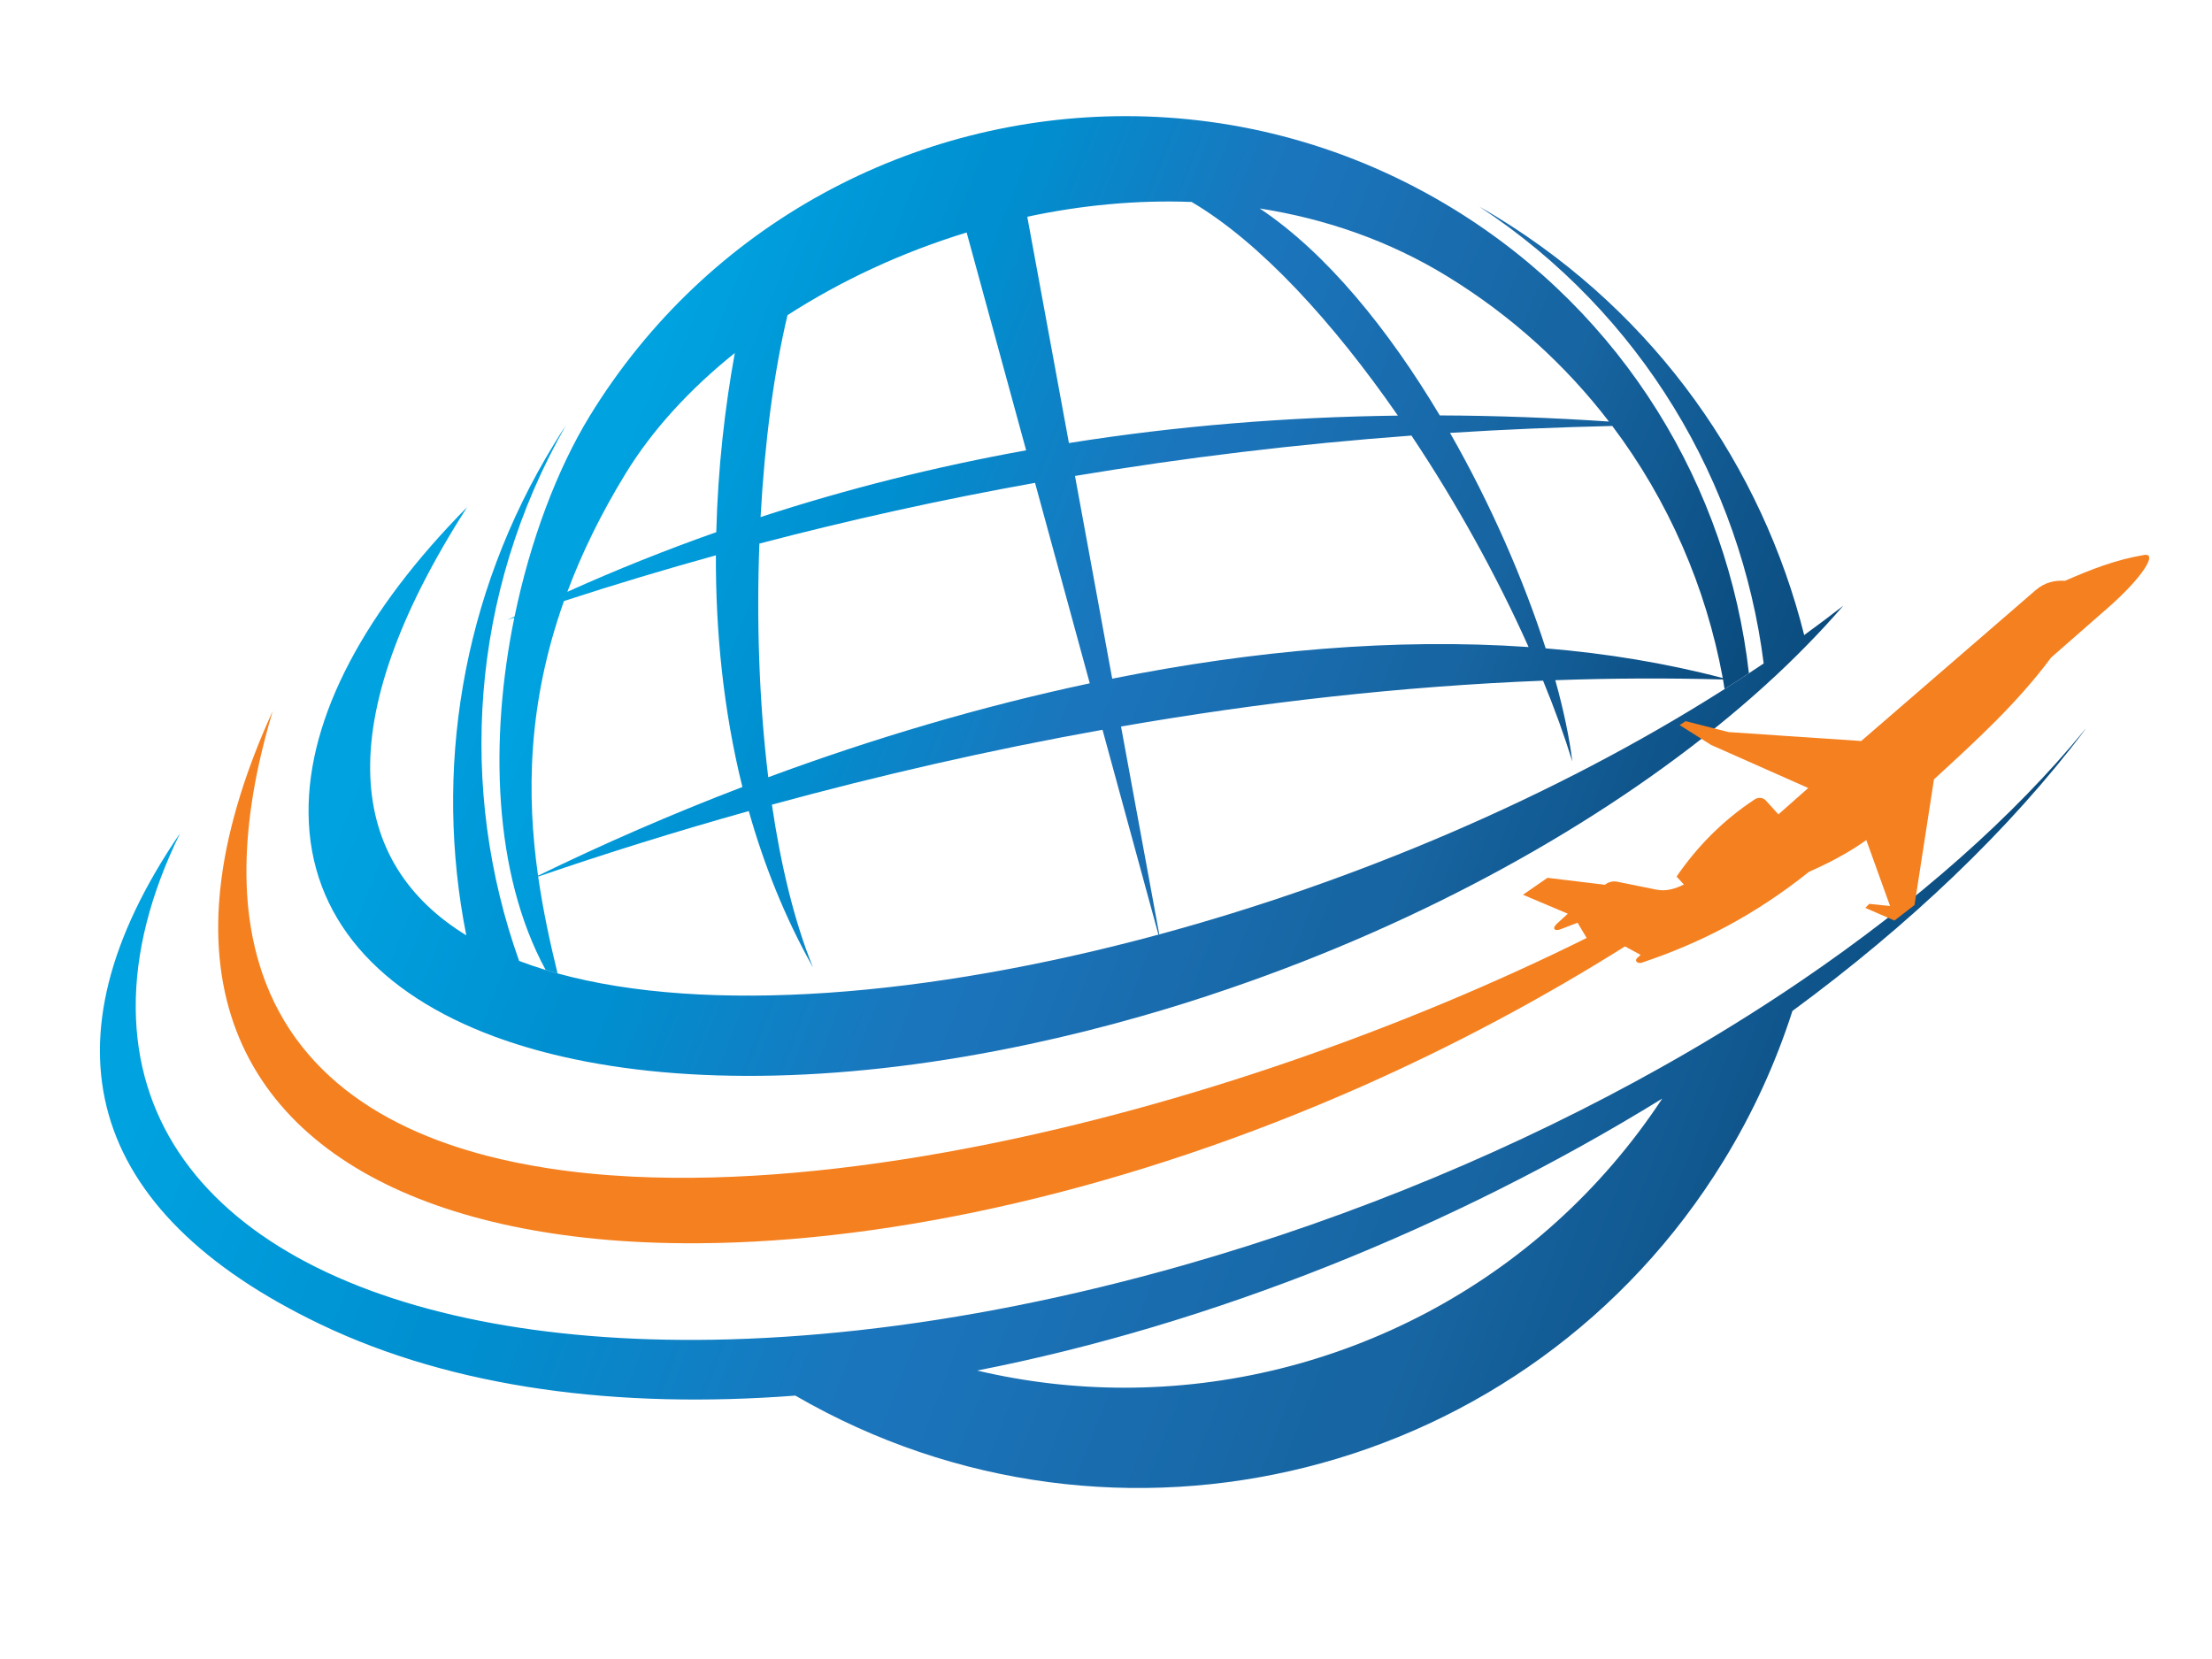 <?xml version="1.0" encoding="UTF-8" standalone="no"?>
<!-- Created with Inkscape (http://www.inkscape.org/) -->

<svg
   xmlns:dc="http://purl.org/dc/elements/1.1/"
   xmlns:cc="http://creativecommons.org/ns#"
   xmlns:rdf="http://www.w3.org/1999/02/22-rdf-syntax-ns#"
   xmlns:svg="http://www.w3.org/2000/svg"
   xmlns="http://www.w3.org/2000/svg"
   xmlns:sodipodi="http://sodipodi.sourceforge.net/DTD/sodipodi-0.dtd"
   xmlns:inkscape="http://www.inkscape.org/namespaces/inkscape"
   version="1.1"
   id="svg3713"
   xml:space="preserve"
   width="200"
   height="150"
   viewBox="0 0 200 150"
   sodipodi:docname="LJS Logo.svg"
   inkscape:version="0.92.3 (2405546, 2018-03-11)"><defs
     id="defs3717"><linearGradient
       x1="0"
       y1="0"
       x2="1"
       y2="0"
       gradientUnits="userSpaceOnUse"
       gradientTransform="matrix(74.689,-29.031,-29.031,-74.689,142.094,379.968)"
       spreadMethod="pad"
       id="linearGradient3757"><stop
         style="stop-opacity:1;stop-color:#00a2e0"
         offset="0"
         id="stop3737" /><stop
         style="stop-opacity:1;stop-color:#00a2e0"
         offset="0.023"
         id="stop3739" /><stop
         style="stop-opacity:1;stop-color:#00a2e0"
         offset="0.039"
         id="stop3741" /><stop
         style="stop-opacity:1;stop-color:#008fd0"
         offset="0.25"
         id="stop3743" /><stop
         style="stop-opacity:1;stop-color:#008fd0"
         offset="0.266"
         id="stop3745" /><stop
         style="stop-opacity:1;stop-color:#1b75bc"
         offset="0.477"
         id="stop3747" /><stop
         style="stop-opacity:1;stop-color:#1b75bc"
         offset="0.496"
         id="stop3749" /><stop
         style="stop-opacity:1;stop-color:#1765a2"
         offset="0.75"
         id="stop3751" /><stop
         style="stop-opacity:1;stop-color:#1765a2"
         offset="0.767"
         id="stop3753" /><stop
         style="stop-opacity:1;stop-color:#0a4b7d"
         offset="1"
         id="stop3755" /></linearGradient><linearGradient
       x1="0"
       y1="0"
       x2="1"
       y2="0"
       gradientUnits="userSpaceOnUse"
       gradientTransform="matrix(86.9,-33.777,-33.777,-86.9,132.921,380.646)"
       spreadMethod="pad"
       id="linearGradient3793"><stop
         style="stop-opacity:1;stop-color:#00a2e0"
         offset="0"
         id="stop3773" /><stop
         style="stop-opacity:1;stop-color:#00a2e0"
         offset="0.023"
         id="stop3775" /><stop
         style="stop-opacity:1;stop-color:#00a2e0"
         offset="0.039"
         id="stop3777" /><stop
         style="stop-opacity:1;stop-color:#008fd0"
         offset="0.25"
         id="stop3779" /><stop
         style="stop-opacity:1;stop-color:#008fd0"
         offset="0.266"
         id="stop3781" /><stop
         style="stop-opacity:1;stop-color:#1b75bc"
         offset="0.477"
         id="stop3783" /><stop
         style="stop-opacity:1;stop-color:#1b75bc"
         offset="0.496"
         id="stop3785" /><stop
         style="stop-opacity:1;stop-color:#1765a2"
         offset="0.75"
         id="stop3787" /><stop
         style="stop-opacity:1;stop-color:#1765a2"
         offset="0.767"
         id="stop3789" /><stop
         style="stop-opacity:1;stop-color:#0a4b7d"
         offset="1"
         id="stop3791" /></linearGradient><linearGradient
       x1="0"
       y1="0"
       x2="1"
       y2="0"
       gradientUnits="userSpaceOnUse"
       gradientTransform="matrix(110.844,-43.084,-43.084,-110.844,118.691,364.319)"
       spreadMethod="pad"
       id="linearGradient3829"><stop
         style="stop-opacity:1;stop-color:#00a2e0"
         offset="0"
         id="stop3809" /><stop
         style="stop-opacity:1;stop-color:#00a2e0"
         offset="0.023"
         id="stop3811" /><stop
         style="stop-opacity:1;stop-color:#00a2e0"
         offset="0.039"
         id="stop3813" /><stop
         style="stop-opacity:1;stop-color:#008fd0"
         offset="0.25"
         id="stop3815" /><stop
         style="stop-opacity:1;stop-color:#008fd0"
         offset="0.266"
         id="stop3817" /><stop
         style="stop-opacity:1;stop-color:#1b75bc"
         offset="0.477"
         id="stop3819" /><stop
         style="stop-opacity:1;stop-color:#1b75bc"
         offset="0.496"
         id="stop3821" /><stop
         style="stop-opacity:1;stop-color:#1765a2"
         offset="0.75"
         id="stop3823" /><stop
         style="stop-opacity:1;stop-color:#1765a2"
         offset="0.767"
         id="stop3825" /><stop
         style="stop-opacity:1;stop-color:#0a4b7d"
         offset="1"
         id="stop3827" /></linearGradient><clipPath
       clipPathUnits="userSpaceOnUse"
       id="clipPath3839"><path
         d="M 0,595.28 H 841.89 V 0 H 0 Z"
         id="path3837"
         inkscape:connector-curvature="0" /></clipPath><linearGradient
       x1="0"
       y1="0"
       x2="1"
       y2="0"
       gradientUnits="userSpaceOnUse"
       gradientTransform="matrix(63.862,-24.822,-24.822,-63.862,590.344,168.147)"
       spreadMethod="pad"
       id="linearGradient3965"><stop
         style="stop-opacity:1;stop-color:#00a2e0"
         offset="0"
         id="stop3945" /><stop
         style="stop-opacity:1;stop-color:#00a2e0"
         offset="0.023"
         id="stop3947" /><stop
         style="stop-opacity:1;stop-color:#00a2e0"
         offset="0.039"
         id="stop3949" /><stop
         style="stop-opacity:1;stop-color:#008fd0"
         offset="0.25"
         id="stop3951" /><stop
         style="stop-opacity:1;stop-color:#008fd0"
         offset="0.266"
         id="stop3953" /><stop
         style="stop-opacity:1;stop-color:#1b75bc"
         offset="0.477"
         id="stop3955" /><stop
         style="stop-opacity:1;stop-color:#1b75bc"
         offset="0.496"
         id="stop3957" /><stop
         style="stop-opacity:1;stop-color:#1765a2"
         offset="0.75"
         id="stop3959" /><stop
         style="stop-opacity:1;stop-color:#1765a2"
         offset="0.767"
         id="stop3961" /><stop
         style="stop-opacity:1;stop-color:#0a4b7d"
         offset="1"
         id="stop3963" /></linearGradient><linearGradient
       x1="0"
       y1="0"
       x2="1"
       y2="0"
       gradientUnits="userSpaceOnUse"
       gradientTransform="matrix(74.299,-28.88,-28.88,-74.299,582.501,168.727)"
       spreadMethod="pad"
       id="linearGradient4001"><stop
         style="stop-opacity:1;stop-color:#00a2e0"
         offset="0"
         id="stop3981" /><stop
         style="stop-opacity:1;stop-color:#00a2e0"
         offset="0.023"
         id="stop3983" /><stop
         style="stop-opacity:1;stop-color:#00a2e0"
         offset="0.039"
         id="stop3985" /><stop
         style="stop-opacity:1;stop-color:#008fd0"
         offset="0.25"
         id="stop3987" /><stop
         style="stop-opacity:1;stop-color:#008fd0"
         offset="0.266"
         id="stop3989" /><stop
         style="stop-opacity:1;stop-color:#1b75bc"
         offset="0.477"
         id="stop3991" /><stop
         style="stop-opacity:1;stop-color:#1b75bc"
         offset="0.496"
         id="stop3993" /><stop
         style="stop-opacity:1;stop-color:#1765a2"
         offset="0.75"
         id="stop3995" /><stop
         style="stop-opacity:1;stop-color:#1765a2"
         offset="0.767"
         id="stop3997" /><stop
         style="stop-opacity:1;stop-color:#0a4b7d"
         offset="1"
         id="stop3999" /></linearGradient><linearGradient
       x1="0"
       y1="0"
       x2="1"
       y2="0"
       gradientUnits="userSpaceOnUse"
       gradientTransform="matrix(94.774,-36.838,-36.838,-94.774,570.333,154.768)"
       spreadMethod="pad"
       id="linearGradient4037"><stop
         style="stop-opacity:1;stop-color:#00a2e0"
         offset="0"
         id="stop4017" /><stop
         style="stop-opacity:1;stop-color:#00a2e0"
         offset="0.023"
         id="stop4019" /><stop
         style="stop-opacity:1;stop-color:#00a2e0"
         offset="0.039"
         id="stop4021" /><stop
         style="stop-opacity:1;stop-color:#008fd0"
         offset="0.25"
         id="stop4023" /><stop
         style="stop-opacity:1;stop-color:#008fd0"
         offset="0.266"
         id="stop4025" /><stop
         style="stop-opacity:1;stop-color:#1b75bc"
         offset="0.477"
         id="stop4027" /><stop
         style="stop-opacity:1;stop-color:#1b75bc"
         offset="0.496"
         id="stop4029" /><stop
         style="stop-opacity:1;stop-color:#1765a2"
         offset="0.75"
         id="stop4031" /><stop
         style="stop-opacity:1;stop-color:#1765a2"
         offset="0.767"
         id="stop4033" /><stop
         style="stop-opacity:1;stop-color:#0a4b7d"
         offset="1"
         id="stop4035" /></linearGradient><clipPath
       clipPathUnits="userSpaceOnUse"
       id="clipPath4047"><path
         d="M 0,595.28 H 841.89 V 0 H 0 Z"
         id="path4045"
         inkscape:connector-curvature="0" /></clipPath></defs><sodipodi:namedview
     pagecolor="#ffffff"
     bordercolor="#666666"
     borderopacity="1"
     objecttolerance="10"
     gridtolerance="10"
     guidetolerance="10"
     inkscape:pageopacity="0"
     inkscape:pageshadow="2"
     inkscape:window-width="1920"
     inkscape:window-height="986"
     id="namedview3715"
     showgrid="false"
     inkscape:zoom="0.96131233"
     inkscape:cx="561.26001"
     inkscape:cy="249.14902"
     inkscape:window-x="-11"
     inkscape:window-y="-11"
     inkscape:window-maximized="1"
     inkscape:current-layer="g3721" /><g
     id="g3721"
     inkscape:groupmode="layer"
     inkscape:label="LJS Logo"
     transform="matrix(1.333,0,0,-1.333,0,150)"><g
       id="g3725"
       transform="translate(-102.782,-295.978)"><g
         id="g3727"><g
           id="g3733"><g
             id="g3735"><path
               d="m 142.795,380.31 c -2.237,-3.652 -4.044,-8.47 -5.109,-13.619 v 0 l -0.485,-0.233 0.468,0.159 c -1.688,-8.255 -1.438,-17.357 2.127,-23.904 v 0 c 0.263,-0.08 0.535,-0.16 0.806,-0.233 v 0 c -0.504,2.056 -0.983,4.246 -1.316,6.569 v 0 c 4.588,1.575 9.367,3.066 14.285,4.444 v 0 c 1.026,-3.628 2.441,-7.203 4.355,-10.603 v 0 c -1.268,3.118 -2.179,6.916 -2.787,11.037 v 0 c 7.222,1.973 14.742,3.704 22.426,5.079 v 0 l 3.793,-13.894 c 0.019,0.003 0.039,0.01 0.056,0.014 v 0 l -2.593,14.102 c 9.39,1.631 19.012,2.729 28.625,3.11 v 0 c 0.783,-1.902 1.453,-3.747 1.986,-5.485 v 0 c -0.2,1.622 -0.591,3.493 -1.156,5.517 v 0 c 3.795,0.134 7.595,0.152 11.376,0.049 v 0 c 0.042,-0.217 0.069,-0.436 0.104,-0.653 v 0 c 0.556,0.354 1.108,0.711 1.654,1.074 v 0 c -1.434,12.567 -8.425,24.371 -20.04,31.496 v 0 c -6.946,4.261 -14.638,6.292 -22.231,6.293 v 0 c -14.322,10e-4 -28.304,-7.22 -36.344,-20.319 m 29.667,13.495 c 3.654,0.782 7.413,1.145 11.144,1.004 v 0 c 4.65,-2.732 9.603,-8.157 13.994,-14.493 v 0 c -7.548,-0.096 -14.989,-0.694 -22.313,-1.861 v 0 z m 27.98,-13.476 c -3.457,5.79 -7.66,11.001 -12.212,14.037 v 0 c 4.45,-0.697 8.775,-2.18 12.733,-4.611 v 0 c 4.352,-2.67 8.02,-6.023 10.953,-9.842 v 0 c -3.851,0.259 -7.676,0.403 -11.474,0.416 m -44.243,6.801 c 3.634,2.343 7.769,4.27 12.15,5.607 v 0 l 4.036,-14.775 c -6.088,-1.097 -12.098,-2.597 -18.013,-4.527 v 0 c 0.277,5.102 0.914,9.878 1.827,13.695 m -10.97,-10.723 c 1.808,2.947 4.341,5.71 7.396,8.156 v 0 c -0.671,-3.678 -1.148,-7.804 -1.258,-12.152 v 0 c -3.399,-1.199 -6.769,-2.544 -10.102,-4.047 v 0 c 0.962,2.576 2.256,5.254 3.964,8.043 m 62.396,-11.876 c -1.473,4.588 -3.713,9.759 -6.488,14.613 v 0 c 3.628,0.232 7.299,0.384 11.006,0.471 v 0 c 3.823,-5.076 6.364,-10.952 7.493,-17.099 v 0 c -3.859,1.012 -7.881,1.672 -12.011,2.015 m -31.927,11.693 c 7.431,1.241 15.033,2.162 22.822,2.739 v 0 c 3.075,-4.6 5.825,-9.598 7.945,-14.344 v 0 c -9.092,0.626 -18.689,-0.233 -28.242,-2.146 v 0 z m -21.407,-4.588 c 6.11,1.604 12.339,2.983 18.698,4.12 v 0 l 3.712,-13.597 c -7.398,-1.569 -14.76,-3.763 -21.808,-6.371 v 0 c -0.624,5.11 -0.799,10.61 -0.602,15.848 m -13.254,-3.896 c 3.397,1.108 6.831,2.14 10.304,3.101 v 0 c -0.019,-5.089 0.489,-10.444 1.798,-15.715 v 0 c -4.803,-1.837 -9.451,-3.865 -13.861,-6.015 v 0 c -0.774,5.449 -0.724,11.649 1.759,18.629"
               style="fill:url(#linearGradient3757);stroke:none"
               id="path3759"
               inkscape:connector-curvature="0" /></g></g></g></g><g
       id="g3761"
       transform="translate(-102.782,-295.978)"><g
         id="g3763"><g
           id="g3769"><g
             id="g3771"><path
               d="m 222.411,363.506 c -0.333,-0.22 -0.663,-0.445 -1.001,-0.666 v 0 c -0.546,-0.363 -1.098,-0.72 -1.654,-1.074 v 0 c -11.563,-7.353 -25.183,-13.075 -38.342,-16.64 v 0 c -0.017,-0.004 -0.037,-0.011 -0.056,-0.014 v 0 C 165.707,340.877 150.71,339.7 140.602,342.48 v 0 c -0.271,0.073 -0.543,0.153 -0.806,0.233 v 0 c -0.624,0.19 -1.223,0.395 -1.803,0.616 v 0 c -4.143,11.612 -3.362,24.873 3.178,36.33 v 0 c -0.267,-0.405 -0.53,-0.814 -0.782,-1.23 v 0 c -6.37,-10.381 -8.177,-22.285 -5.979,-33.365 v 0 c -7.904,4.848 -9.473,14.194 0.057,29.043 v 0 c -6.815,-6.893 -10.824,-14.155 -10.755,-20.765 v 0 c 0.064,-7.08 4.787,-12.251 12.613,-15.146 v 0 c 1.433,-0.53 2.972,-0.983 4.604,-1.358 v 0 c 8.464,-1.944 19.472,-1.769 31.703,0.85 v 0 c 2.448,0.522 4.939,1.142 7.473,1.864 v 0 c 2.035,0.578 4.048,1.21 6.024,1.89 v 0 c 13.243,4.528 25.085,11.115 33.892,18.421 v 0 c 0.529,0.437 1.042,0.876 1.547,1.318 v 0 c 0.335,0.296 0.671,0.59 0.997,0.89 v 0 c 0.971,0.877 1.889,1.766 2.762,2.659 v 0 c 0.875,0.889 1.702,1.788 2.481,2.689 v 0 c -0.868,-0.674 -1.752,-1.337 -2.65,-1.989 v 0 c -2.858,11.385 -9.997,21.704 -20.791,28.326 v 0 c -0.416,0.256 -0.835,0.501 -1.253,0.741 v 0 c 11.036,-7.26 17.741,-18.743 19.297,-30.991"
               style="fill:url(#linearGradient3793);stroke:none"
               id="path3795"
               inkscape:connector-curvature="0" /></g></g></g></g><g
       id="g3797"
       transform="translate(-102.782,-295.978)"><g
         id="g3799"><g
           id="g3805"><g
             id="g3807"><path
               d="m 244.213,359.032 c -4.845,-5.911 -11.418,-11.72 -19.246,-17.043 v 0 c -2.376,-1.615 -4.866,-3.189 -7.463,-4.706 v 0 c -0.608,-0.354 -1.217,-0.706 -1.838,-1.052 v 0 c -0.041,-0.027 -0.086,-0.05 -0.133,-0.077 v 0 c -9.707,-5.456 -20.746,-10.123 -32.467,-13.464 v 0 c -7.679,-2.185 -15.076,-3.639 -22.011,-4.41 v 0 c -3.42,-0.378 -6.728,-0.594 -9.899,-0.646 v 0 c -23.106,-0.38 -39.031,7.797 -39.167,22.433 v 0 c -0.039,3.828 1.011,7.829 2.988,11.881 v 0 c 0,0.002 -0.004,0.002 -0.006,0.003 v 0 c -9.616,-14.098 -6.4,-25.619 9.525,-33.261 v 0 c 9.095,-4.362 20.278,-5.763 32.232,-4.846 v 0 c 21.758,-12.615 49.737,-5.627 62.966,15.931 v 0 c 2.001,3.26 3.546,6.671 4.666,10.159 v 0 c 7.891,5.801 14.722,12.268 19.868,19.101 v 0 c -0.003,0 -0.009,-0.001 -0.015,-0.003 m -75.152,-43.488 c 15.893,3.108 32.318,9.716 46.469,18.446 v 0 c -8.342,-12.654 -22.246,-19.609 -36.473,-19.61 v 0 c -3.337,0 -6.69,0.382 -9.996,1.164"
               style="fill:url(#linearGradient3829);stroke:none"
               id="path3831"
               inkscape:connector-curvature="0" /></g></g></g></g><g
       id="g3833"
       transform="translate(-102.768,-297.217)"><g
         id="g3835"
         clip-path="url(#clipPath3839)"><g
           id="g3841"
           transform="translate(226.538,355.588)"><path
             d="M 0,0 C -1.305,-0.919 -2.669,-1.828 -4.086,-2.722 -4.108,-2.739 -4.13,-2.754 -4.155,-2.768 -4.521,-3 -4.887,-3.23 -5.261,-3.459 c -0.383,-0.234 -0.765,-0.47 -1.156,-0.702 -1.594,-0.959 -3.244,-1.901 -4.943,-2.821 -12.103,-6.57 -26.623,-12.114 -40.653,-15.432 -8.164,-1.93 -16.159,-3.105 -23.416,-3.294 -1.863,-0.047 -3.679,-0.031 -5.437,0.055 -1.987,0.099 -3.903,0.284 -5.729,0.568 -1.464,0.227 -2.872,0.512 -4.214,0.862 -0.887,0.234 -1.746,0.494 -2.572,0.78 -3.884,1.352 -7.095,3.336 -9.432,6.04 -1.239,1.434 -2.233,3.07 -2.941,4.923 -0.577,1.501 -0.973,3.143 -1.167,4.935 -0.31,2.92 -0.091,6.24 0.735,9.981 0.252,1.125 0.555,2.287 0.915,3.491 -0.904,-1.975 -1.63,-3.864 -2.193,-5.675 -0.618,-1.981 -1.042,-3.869 -1.278,-5.657 -0.078,-0.587 -0.138,-1.168 -0.175,-1.737 -0.906,-13.693 9.672,-21.175 25.551,-22.728 2.204,-0.217 4.513,-0.315 6.906,-0.302 13.334,0.068 29.328,3.667 45.119,10.667 6.096,2.705 12.164,5.914 18.038,9.625 2.289,1.447 4.549,2.977 6.772,4.574 0.372,0.268 0.743,0.538 1.112,0.81 0.41,0.304 0.82,0.609 1.228,0.915 0.582,0.443 1.164,0.888 1.744,1.338 0.825,0.646 1.643,1.301 2.456,1.969 C 0.837,0.406 1.655,1.097 2.47,1.799 1.672,1.195 0.848,0.595 0,0"
             style="fill:#f5801f;fill-opacity:1;fill-rule:nonzero;stroke:none"
             id="path3843"
             inkscape:connector-curvature="0" /></g><g
           id="g3845"
           transform="translate(214.133,344.449)"><path
             d="M 0,0 C -0.255,-0.082 -0.524,0.09 -0.327,0.305 L -0.083,0.527 -1.838,1.482 -1.88,1.303 -2.964,0.37 -4.361,2.71 -5.517,2.265 c -0.416,-0.16 -0.587,0.064 -0.247,0.374 l 0.741,0.682 -3.041,1.286 1.663,1.147 3.898,-0.47 c 0.246,0.204 0.557,0.261 0.839,0.206 L 0.976,4.954 C 1.646,4.816 2.278,5.015 2.85,5.301 l -0.494,0.54 c 1.386,2.016 3.116,3.793 5.287,5.226 0.266,0.173 0.574,0.141 0.767,-0.07 l 0.852,-0.939 2.023,1.788 -6.592,2.924 -2.131,1.344 0.407,0.267 2.91,-0.741 8.999,-0.607 11.831,10.231 c 0.638,0.553 1.328,0.677 1.991,0.637 1.799,0.784 3.432,1.427 5.366,1.752 0.973,0.162 -0.177,-1.592 -2.431,-3.563 L 27.76,20.696 c -2.306,-3.105 -5.112,-5.66 -7.946,-8.261 L 18.496,3.909 17.134,2.857 15.155,3.716 15.426,3.988 16.837,3.841 15.225,8.314 C 13.933,7.393 12.577,6.711 11.34,6.163 7.612,3.193 3.967,1.333 0,0"
             style="fill:#f5801f;fill-opacity:1;fill-rule:evenodd;stroke:none"
             id="path3847"
             inkscape:connector-curvature="0" /></g><g
           id="g3849"
           transform="translate(267.371,352.365)" /><g
           id="g3853"
           transform="translate(283.947,360.638)"><path
             d="m 570.314,-59.294 0.61,4.626 c -0.01,0.147 0.028,0.281 0.114,0.402 0.086,0.122 0.208,0.223 0.358,0.31 0.149,0.087 0.395,0.128 0.737,0.128 h 18.038 0.876 c 0.216,0 0.43,0.055 0.639,0.171 l 0.44,0.447 h 0.254 l -0.623,-4.416 c -0.186,-0.432 -0.375,-0.71 -0.571,-0.831 -0.197,-0.119 -0.442,-0.18 -0.732,-0.18 h -6.343 l -3.448,-22.668 c 0.011,-0.099 0.03,-0.203 0.064,-0.311 0.033,-0.109 0.076,-0.214 0.134,-0.311 0.054,-0.095 0.19,-0.181 0.404,-0.254 0.211,-0.073 0.365,-0.122 0.466,-0.146 l -6.915,-0.108 c -0.072,0 -0.166,0.036 -0.282,0.108 -0.117,0.073 -0.238,0.17 -0.372,0.293 -0.248,0.096 -0.39,0.339 -0.418,0.729 l 3.698,22.668 h -5.721 c -0.489,0 -0.821,-0.062 -1.008,-0.186 z"
             style="fill:#005bab;fill-opacity:1;fill-rule:nonzero;stroke:none"
             id="path3855"
             inkscape:connector-curvature="0" /></g><g
           id="g3857"
           transform="translate(307.446,337.606)" /><g
           id="g3861"
           transform="translate(330.525,366.723)" /><g
           id="g3865"
           transform="translate(351.572,366.468)" /><g
           id="g3869"
           transform="translate(361.297,361.148)" /><g
           id="g3873"
           transform="translate(382.32,360.346)" /><g
           id="g3877"
           transform="translate(402.225,361.076)" /><g
           id="g3881"
           transform="translate(437.647,358.379)" /><g
           id="g3885"
           transform="translate(459.422,366.723)" /><g
           id="g3889"
           transform="translate(476.17,361.076)" /><g
           id="g3893"
           transform="translate(506.942,345.119)" /><g
           id="g3897"
           transform="translate(521.938,361.076)" /><g
           id="g3901"
           transform="translate(540.41,360.346)" /><g
           id="g3905"
           transform="translate(588.323,363.043)" /><g
           id="g3909"
           transform="translate(595.335,361.076)" /><g
           id="g3913"
           transform="translate(615.538,360.929)" /><g
           id="g3917"
           transform="translate(649.014,361.076)" /><g
           id="g3921"
           transform="translate(686.174,355.827)" /><g
           id="g3925"
           transform="translate(697.3,361.076)" /><g
           id="g3929"
           transform="translate(716.286,361.076)" /></g></g><g
       id="g4303"
       transform="matrix(0.975,0,0,1,174.661,-32.683)" /></g></svg>